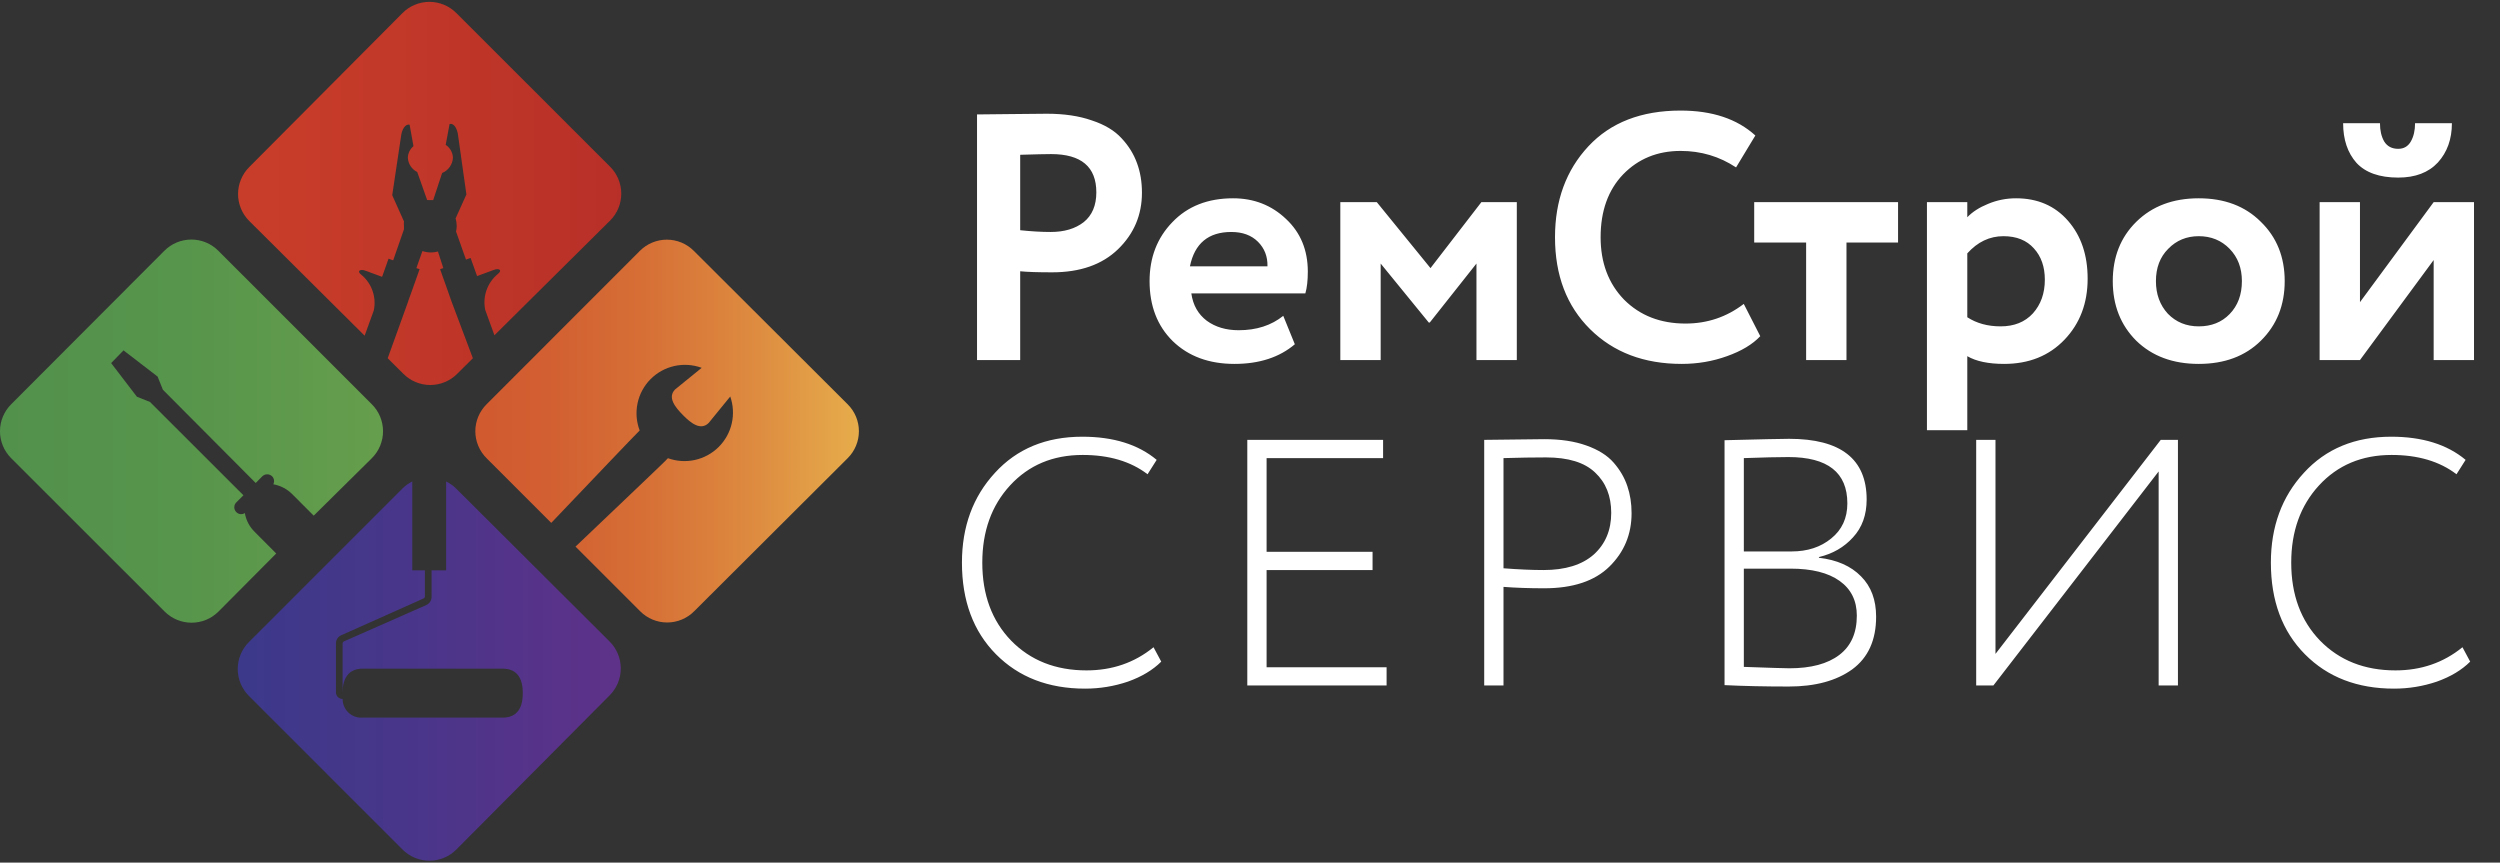 <?xml version="1.0" encoding="UTF-8"?> <svg xmlns="http://www.w3.org/2000/svg" width="684" height="236" viewBox="0 0 684 236" fill="none"><rect x="0" y="0" width="684" height="236" fill="#333333" stroke="none"/><g clip-path="url(#clip0_41_17)"><path d="M279.124 98.509H267.316V31.309C268.468 31.309 271.508 31.277 276.436 31.213C281.428 31.149 284.756 31.117 286.42 31.117C291.156 31.117 295.252 31.725 298.708 32.941C302.228 34.093 304.948 35.725 306.868 37.837C308.788 39.885 310.196 42.157 311.092 44.653C311.988 47.085 312.436 49.773 312.436 52.717C312.436 58.797 310.26 63.949 305.908 68.173C301.556 72.397 295.54 74.509 287.86 74.509C283.956 74.509 281.044 74.413 279.124 74.221V98.509ZM287.572 42.157C286.164 42.157 283.348 42.221 279.124 42.349V62.989C282.196 63.309 284.98 63.469 287.476 63.469C291.188 63.469 294.196 62.573 296.5 60.781C298.804 58.925 299.956 56.205 299.956 52.621C299.956 45.645 295.828 42.157 287.572 42.157ZM351.099 86.413L354.267 94.189C350.043 97.773 344.539 99.565 337.755 99.565C330.779 99.565 325.147 97.485 320.859 93.325C316.635 89.165 314.523 83.693 314.523 76.909C314.523 70.445 316.603 65.069 320.763 60.781C324.923 56.429 330.459 54.253 337.371 54.253C343.067 54.253 347.899 56.141 351.867 59.917C355.835 63.629 357.819 68.429 357.819 74.317C357.819 76.749 357.595 78.733 357.147 80.269H325.947C326.395 83.469 327.803 85.965 330.171 87.757C332.539 89.485 335.451 90.349 338.907 90.349C343.771 90.349 347.835 89.037 351.099 86.413ZM336.891 63.469C330.619 63.469 326.843 66.605 325.563 72.877H346.779C346.843 70.189 345.979 67.949 344.187 66.157C342.395 64.365 339.963 63.469 336.891 63.469ZM366.711 98.509V55.309H376.695L391.383 73.357L405.303 55.309H414.999V98.509H403.959V72.109L391.191 88.237H390.903L377.751 72.109V98.509H366.711ZM477.097 83.149L481.609 91.981C479.497 94.221 476.457 96.045 472.489 97.453C468.585 98.861 464.457 99.565 460.105 99.565C449.801 99.565 441.449 96.397 435.049 90.061C428.649 83.725 425.449 75.341 425.449 64.909C425.449 54.861 428.489 46.573 434.569 40.045C440.649 33.517 449.065 30.253 459.817 30.253C468.457 30.253 475.273 32.525 480.265 37.069L474.985 45.805C470.441 42.797 465.385 41.293 459.817 41.293C453.481 41.293 448.233 43.437 444.073 47.725C439.977 52.013 437.929 57.741 437.929 64.909C437.929 71.885 440.073 77.581 444.361 81.997C448.713 86.349 454.313 88.525 461.161 88.525C467.113 88.525 472.425 86.733 477.097 83.149ZM479.949 66.349V55.309H519.309V66.349H505.197V98.509H494.157V66.349H479.949ZM527.211 117.709V55.309H538.251V59.437C539.659 57.965 541.547 56.749 543.915 55.789C546.347 54.765 548.907 54.253 551.595 54.253C557.483 54.253 562.219 56.301 565.803 60.397C569.387 64.493 571.179 69.773 571.179 76.237C571.179 82.957 569.067 88.525 564.843 92.941C560.619 97.357 555.115 99.565 548.331 99.565C544.043 99.565 540.683 98.861 538.251 97.453V117.709H527.211ZM548.139 64.621C544.363 64.621 541.067 66.189 538.251 69.325V86.797C540.811 88.461 543.851 89.293 547.371 89.293C551.083 89.293 554.027 88.109 556.203 85.741C558.379 83.309 559.467 80.237 559.467 76.525C559.467 73.005 558.475 70.157 556.491 67.981C554.507 65.741 551.723 64.621 548.139 64.621ZM584.486 93.229C580.198 88.941 578.054 83.501 578.054 76.909C578.054 70.317 580.198 64.909 584.486 60.685C588.838 56.397 594.534 54.253 601.574 54.253C608.614 54.253 614.278 56.397 618.566 60.685C622.918 64.909 625.094 70.317 625.094 76.909C625.094 83.501 622.918 88.941 618.566 93.229C614.278 97.453 608.614 99.565 601.574 99.565C594.534 99.565 588.838 97.453 584.486 93.229ZM589.862 76.909C589.862 80.493 590.95 83.469 593.126 85.837C595.366 88.141 598.182 89.293 601.574 89.293C605.03 89.293 607.846 88.173 610.022 85.933C612.262 83.629 613.382 80.621 613.382 76.909C613.382 73.325 612.262 70.381 610.022 68.077C607.782 65.773 604.966 64.621 601.574 64.621C598.246 64.621 595.462 65.773 593.222 68.077C590.982 70.317 589.862 73.261 589.862 76.909ZM645.688 98.509H634.648V55.309H645.688V82.669L665.848 55.309H676.888V98.509H665.848V71.149L645.688 98.509ZM641.08 33.709H651.16C651.16 35.693 651.544 37.357 652.312 38.701C653.144 40.045 654.424 40.717 656.152 40.717C657.688 40.717 658.84 40.045 659.608 38.701C660.376 37.357 660.76 35.693 660.76 33.709H670.84C670.84 38.061 669.56 41.645 667 44.461C664.44 47.213 660.824 48.589 656.152 48.589C651.032 48.589 647.224 47.245 644.728 44.557C642.296 41.805 641.08 38.189 641.08 33.709Z" fill="white"></path><path d="M315.604 177.083L317.716 181.019C315.412 183.323 312.372 185.147 308.596 186.491C304.82 187.771 300.916 188.411 296.884 188.411C286.836 188.411 278.708 185.275 272.5 179.003C266.292 172.731 263.188 164.379 263.188 153.947C263.188 144.091 266.196 135.899 272.212 129.371C278.228 122.779 286.196 119.483 296.116 119.483C304.628 119.483 311.412 121.595 316.468 125.819L313.972 129.755C309.364 126.235 303.444 124.475 296.212 124.475C288.084 124.475 281.46 127.259 276.34 132.827C271.284 138.331 268.756 145.371 268.756 153.947C268.756 162.715 271.38 169.819 276.628 175.259C281.94 180.699 288.82 183.419 297.268 183.419C304.308 183.419 310.42 181.307 315.604 177.083ZM341.26 187.547V120.347H378.412V125.339H346.54V150.971H375.532V155.963H346.54V182.555H379.372V187.547H341.26ZM411.359 187.547H406.079V120.347C407.295 120.347 410.015 120.315 414.239 120.251C418.463 120.187 421.215 120.155 422.495 120.155C426.975 120.155 430.815 120.731 434.015 121.883C437.279 123.035 439.775 124.603 441.503 126.587C443.231 128.571 444.479 130.715 445.247 133.019C446.015 135.259 446.399 137.723 446.399 140.411C446.399 146.171 444.383 151.035 440.351 155.003C436.319 158.971 430.367 160.955 422.495 160.955C418.463 160.955 414.751 160.827 411.359 160.571V187.547ZM422.975 125.147C419.455 125.147 415.583 125.211 411.359 125.339V155.483C415.519 155.803 419.167 155.963 422.303 155.963C428.255 155.963 432.831 154.555 436.031 151.739C439.231 148.859 440.831 145.051 440.831 140.315C440.831 135.707 439.359 132.027 436.415 129.275C433.535 126.523 429.055 125.147 422.975 125.147ZM471.835 187.451V120.443C481.819 120.187 487.707 120.059 489.499 120.059C503.643 120.059 510.715 125.595 510.715 136.667C510.715 140.891 509.467 144.347 506.971 147.035C504.539 149.723 501.435 151.515 497.659 152.411V152.603C502.587 153.179 506.427 154.875 509.179 157.691C511.931 160.443 513.307 164.123 513.307 168.731C513.307 175.131 511.131 179.931 506.779 183.131C502.427 186.267 496.635 187.835 489.403 187.835C482.939 187.835 477.083 187.707 471.835 187.451ZM489.883 155.579H477.115V182.459C484.283 182.715 488.443 182.843 489.595 182.843C495.483 182.843 500.027 181.627 503.227 179.195C506.427 176.763 508.027 173.179 508.027 168.443C508.027 164.347 506.459 161.179 503.323 158.939C500.187 156.699 495.707 155.579 489.883 155.579ZM489.307 125.051C486.555 125.051 482.491 125.147 477.115 125.339V150.875H490.171C494.523 150.875 498.139 149.691 501.019 147.323C503.963 144.955 505.435 141.755 505.435 137.723C505.435 129.275 500.059 125.051 489.307 125.051ZM545.389 187.547H540.685V120.347H545.965V178.907L591.181 120.347H595.885V187.547H590.605V128.987L545.389 187.547ZM673.729 177.083L675.841 181.019C673.537 183.323 670.497 185.147 666.721 186.491C662.945 187.771 659.041 188.411 655.009 188.411C644.961 188.411 636.833 185.275 630.625 179.003C624.417 172.731 621.313 164.379 621.313 153.947C621.313 144.091 624.321 135.899 630.337 129.371C636.353 122.779 644.321 119.483 654.241 119.483C662.753 119.483 669.537 121.595 674.593 125.819L672.097 129.755C667.489 126.235 661.569 124.475 654.337 124.475C646.209 124.475 639.585 127.259 634.465 132.827C629.409 138.331 626.881 145.371 626.881 153.947C626.881 162.715 629.505 169.819 634.753 175.259C640.065 180.699 646.945 183.419 655.393 183.419C662.433 183.419 668.545 181.307 673.729 177.083Z" fill="white"></path><path d="M124.776 133.65C123.984 132.865 123.066 132.217 122.062 131.733V156.041H118.079V163.387C118.064 163.834 117.927 164.268 117.683 164.642C117.438 165.017 117.096 165.317 116.693 165.511L94.037 175.511C93.887 175.617 93.782 175.775 93.742 175.954V189.436C93.742 185.836 95.158 182.945 99.258 182.945H137.52C141.709 182.945 143.037 185.895 143.037 189.642C143.037 193.389 141.709 196.339 137.52 196.339H99.17C98.472 196.387 97.771 196.291 97.112 196.057C96.453 195.822 95.85 195.453 95.34 194.974C94.83 194.494 94.425 193.915 94.15 193.271C93.875 192.628 93.736 191.935 93.742 191.235C93.503 191.239 93.266 191.195 93.044 191.107C92.822 191.018 92.62 190.886 92.45 190.719C92.28 190.551 92.145 190.351 92.052 190.131C91.96 189.911 91.913 189.674 91.913 189.436V175.924C91.927 175.481 92.064 175.05 92.308 174.68C92.553 174.31 92.896 174.016 93.299 173.83L115.955 163.711C116.036 163.666 116.104 163.602 116.156 163.525C116.207 163.448 116.239 163.36 116.25 163.269V156.041H112.799V131.733C111.803 132.218 110.896 132.866 110.114 133.65L68.106 175.659C67.135 176.626 66.365 177.776 65.84 179.041C65.315 180.307 65.044 181.664 65.044 183.034C65.044 184.404 65.315 185.761 65.84 187.027C66.365 188.292 67.135 189.442 68.106 190.409L110.114 232.418C111.08 233.392 112.229 234.165 113.494 234.692C114.76 235.22 116.118 235.492 117.489 235.492C118.861 235.492 120.219 235.22 121.484 234.692C122.75 234.165 123.899 233.392 124.865 232.418L166.785 190.262C167.755 189.294 168.525 188.145 169.05 186.879C169.576 185.614 169.846 184.257 169.846 182.886C169.846 181.516 169.576 180.159 169.05 178.894C168.525 177.628 167.755 176.479 166.785 175.511L124.776 133.65Z" fill="url(#paint0_linear_41_17)"></path><path d="M123.685 82.88L123.36 81.995L122.21 78.72L120.41 73.646L121.295 73.351L119.82 68.808C119.196 68.985 118.551 69.075 117.902 69.074C117.11 69.069 116.324 68.939 115.572 68.69L113.92 73.351L114.805 73.646L113.005 78.72L111.825 81.995L111.53 82.88L106.073 98.014L110.35 102.262C111.316 103.236 112.465 104.009 113.73 104.536C114.996 105.064 116.354 105.336 117.725 105.336C119.097 105.336 120.455 105.064 121.72 104.536C122.986 104.009 124.135 103.236 125.101 102.262L129.378 98.014L123.685 82.88Z" fill="url(#paint1_linear_41_17)"></path><path d="M167.021 45.709L124.865 3.583C123.899 2.609 122.75 1.836 121.484 1.308C120.219 0.78 118.861 0.509 117.489 0.509C116.118 0.509 114.76 0.78 113.494 1.308C112.229 1.836 111.08 2.609 110.114 3.583L68.194 45.709C67.224 46.677 66.454 47.826 65.928 49.092C65.403 50.357 65.133 51.714 65.133 53.084C65.133 54.455 65.403 55.812 65.928 57.077C66.454 58.343 67.224 59.492 68.194 60.46L99.76 91.848L102.267 84.945C102.646 83.17 102.533 81.325 101.94 79.61C101.347 77.894 100.298 76.373 98.904 75.21C97.488 74.207 98.521 73.44 100.143 74.118L104.539 75.741L106.309 70.785L107.577 71.227L110.527 62.731C110.513 62.476 110.513 62.22 110.527 61.964C110.482 61.503 110.482 61.039 110.527 60.578L107.312 53.409L109.79 36.859C109.79 36.859 110.232 33.909 112.061 34.086L113.123 39.986C112.659 40.374 112.282 40.856 112.018 41.4C111.753 41.944 111.607 42.538 111.589 43.143C111.626 43.967 111.884 44.766 112.336 45.456C112.787 46.146 113.416 46.702 114.156 47.066L116.87 54.736H118.522L120.97 47.332C121.809 46.986 122.532 46.408 123.054 45.666C123.577 44.924 123.877 44.049 123.921 43.143C123.895 42.443 123.702 41.758 123.358 41.148C123.014 40.537 122.529 40.017 121.944 39.632L123.006 33.909C124.835 33.614 125.278 36.682 125.278 36.682L127.608 53.203L124.658 59.752C124.847 60.404 124.946 61.079 124.953 61.758C124.953 62.294 124.893 62.828 124.776 63.351L127.49 71.021L128.759 70.578L130.529 75.534L134.924 73.912C136.547 73.233 137.579 73.912 136.163 75.003C134.754 76.175 133.693 77.71 133.095 79.442C132.497 81.173 132.385 83.036 132.771 84.827L135.278 91.73L167.021 60.253C168.918 58.308 169.98 55.699 169.98 52.981C169.98 50.264 168.918 47.654 167.021 45.709Z" fill="url(#paint2_linear_41_17)"></path><path d="M69.669 145.509C68.255 144.124 67.316 142.328 66.985 140.376C66.627 140.612 66.197 140.715 65.771 140.666C65.345 140.618 64.95 140.421 64.654 140.111C64.478 139.938 64.337 139.731 64.241 139.503C64.146 139.275 64.096 139.031 64.096 138.783C64.096 138.536 64.146 138.291 64.241 138.063C64.337 137.835 64.478 137.629 64.654 137.456L66.601 135.509L41.054 109.991L37.455 108.545L30.404 99.341L33.797 95.86L43.119 103.029L44.564 106.628L69.964 132.146L71.764 130.317C72.122 129.965 72.604 129.769 73.106 129.769C73.608 129.769 74.09 129.965 74.448 130.317C74.725 130.6 74.904 130.964 74.963 131.356C75.021 131.748 74.954 132.148 74.773 132.5C76.729 132.842 78.532 133.779 79.935 135.184L85.835 141.084L101.736 125.361C102.707 124.393 103.477 123.244 104.002 121.978C104.527 120.713 104.798 119.356 104.798 117.985C104.798 116.615 104.527 115.258 104.002 113.993C103.477 112.727 102.707 111.578 101.736 110.61L59.728 68.602C58.76 67.631 57.611 66.861 56.345 66.336C55.08 65.811 53.723 65.54 52.352 65.54C50.982 65.54 49.625 65.811 48.36 66.336C47.094 66.861 45.945 67.631 44.977 68.602L3.057 110.61C2.087 111.578 1.317 112.727 0.791 113.993C0.266 115.258 -0.004 116.615 -0.004 117.985C-0.004 119.356 0.266 120.713 0.791 121.978C1.317 123.244 2.087 124.393 3.057 125.361L45.036 167.31C46.004 168.281 47.153 169.051 48.419 169.576C49.684 170.101 51.041 170.372 52.411 170.372C53.782 170.372 55.139 170.101 56.404 169.576C57.67 169.051 58.819 168.281 59.787 167.31L75.569 151.439L69.669 145.509Z" fill="url(#paint3_linear_41_17)"></path><path d="M231.922 110.61L189.825 68.631C188.857 67.661 187.708 66.891 186.442 66.365C185.176 65.84 183.82 65.57 182.449 65.57C181.079 65.57 179.722 65.84 178.457 66.365C177.191 66.891 176.042 67.661 175.074 68.631L133.125 110.61C132.151 111.576 131.378 112.725 130.85 113.99C130.322 115.256 130.051 116.614 130.051 117.985C130.051 119.357 130.322 120.715 130.85 121.981C131.378 123.246 132.151 124.395 133.125 125.361L150.825 143.061C160.59 132.795 174.809 117.897 175.015 117.779C174.111 115.403 173.909 112.816 174.435 110.328C174.96 107.84 176.191 105.556 177.98 103.749C179.768 101.942 182.039 100.688 184.522 100.136C187.004 99.585 189.592 99.759 191.978 100.639L184.721 106.539C182.538 108.722 184.721 111.407 186.874 113.59C189.028 115.773 191.713 117.897 193.896 115.714L199.796 108.486C200.627 110.857 200.769 113.415 200.204 115.863C199.64 118.311 198.392 120.549 196.607 122.316C194.821 124.083 192.57 125.307 190.117 125.846C187.663 126.385 185.106 126.217 182.744 125.361C182.744 125.567 167.699 139.757 157.463 149.551L175.163 167.251C176.13 168.222 177.28 168.992 178.545 169.517C179.811 170.042 181.168 170.313 182.538 170.313C183.908 170.313 185.265 170.042 186.531 169.517C187.796 168.992 188.946 168.222 189.913 167.251L231.922 125.361C232.896 124.395 233.669 123.246 234.196 121.981C234.724 120.715 234.996 119.357 234.996 117.985C234.996 116.614 234.724 115.256 234.196 113.99C233.669 112.725 232.896 111.576 231.922 110.61Z" fill="url(#paint4_linear_41_17)"></path></g><defs><linearGradient id="paint0_linear_41_17" x1="0.048" y1="117.826" x2="234.944" y2="117.826" gradientUnits="userSpaceOnUse"><stop stop-color="#333B8A"></stop><stop offset="0.21" stop-color="#383A8A"></stop><stop offset="0.47" stop-color="#48368A"></stop><stop offset="0.76" stop-color="#623189"></stop><stop offset="1" stop-color="#7C2B89"></stop></linearGradient><linearGradient id="paint1_linear_41_17" x1="-1.492" y1="117.792" x2="232.616" y2="117.792" gradientUnits="userSpaceOnUse"><stop stop-color="#CD4229"></stop><stop offset="0.31" stop-color="#C83D29"></stop><stop offset="0.71" stop-color="#B83028"></stop><stop offset="1" stop-color="#A82228"></stop></linearGradient><linearGradient id="paint2_linear_41_17" x1="0.047" y1="118.084" x2="234.842" y2="118.084" gradientUnits="userSpaceOnUse"><stop stop-color="#CD4229"></stop><stop offset="0.31" stop-color="#C83D29"></stop><stop offset="0.71" stop-color="#B83028"></stop><stop offset="1" stop-color="#A82228"></stop></linearGradient><linearGradient id="paint3_linear_41_17" x1="0.047" y1="118" x2="234.944" y2="118" gradientUnits="userSpaceOnUse"><stop stop-color="#52914C"></stop><stop offset="0.21" stop-color="#57954C"></stop><stop offset="0.47" stop-color="#679F4C"></stop><stop offset="0.76" stop-color="#81B14C"></stop><stop offset="1" stop-color="#9CC34C"></stop></linearGradient><linearGradient id="paint4_linear_41_17" x1="130.116" y1="117.955" x2="234.842" y2="117.955" gradientUnits="userSpaceOnUse"><stop stop-color="#D15A2F"></stop><stop offset="0.19" stop-color="#D25F31"></stop><stop offset="0.44" stop-color="#D66F36"></stop><stop offset="0.71" stop-color="#DD893F"></stop><stop offset="1" stop-color="#E6AC4B"></stop></linearGradient><clipPath id="clip0_41_17"><rect width="684" height="236" fill="white"></rect></clipPath></defs></svg> 